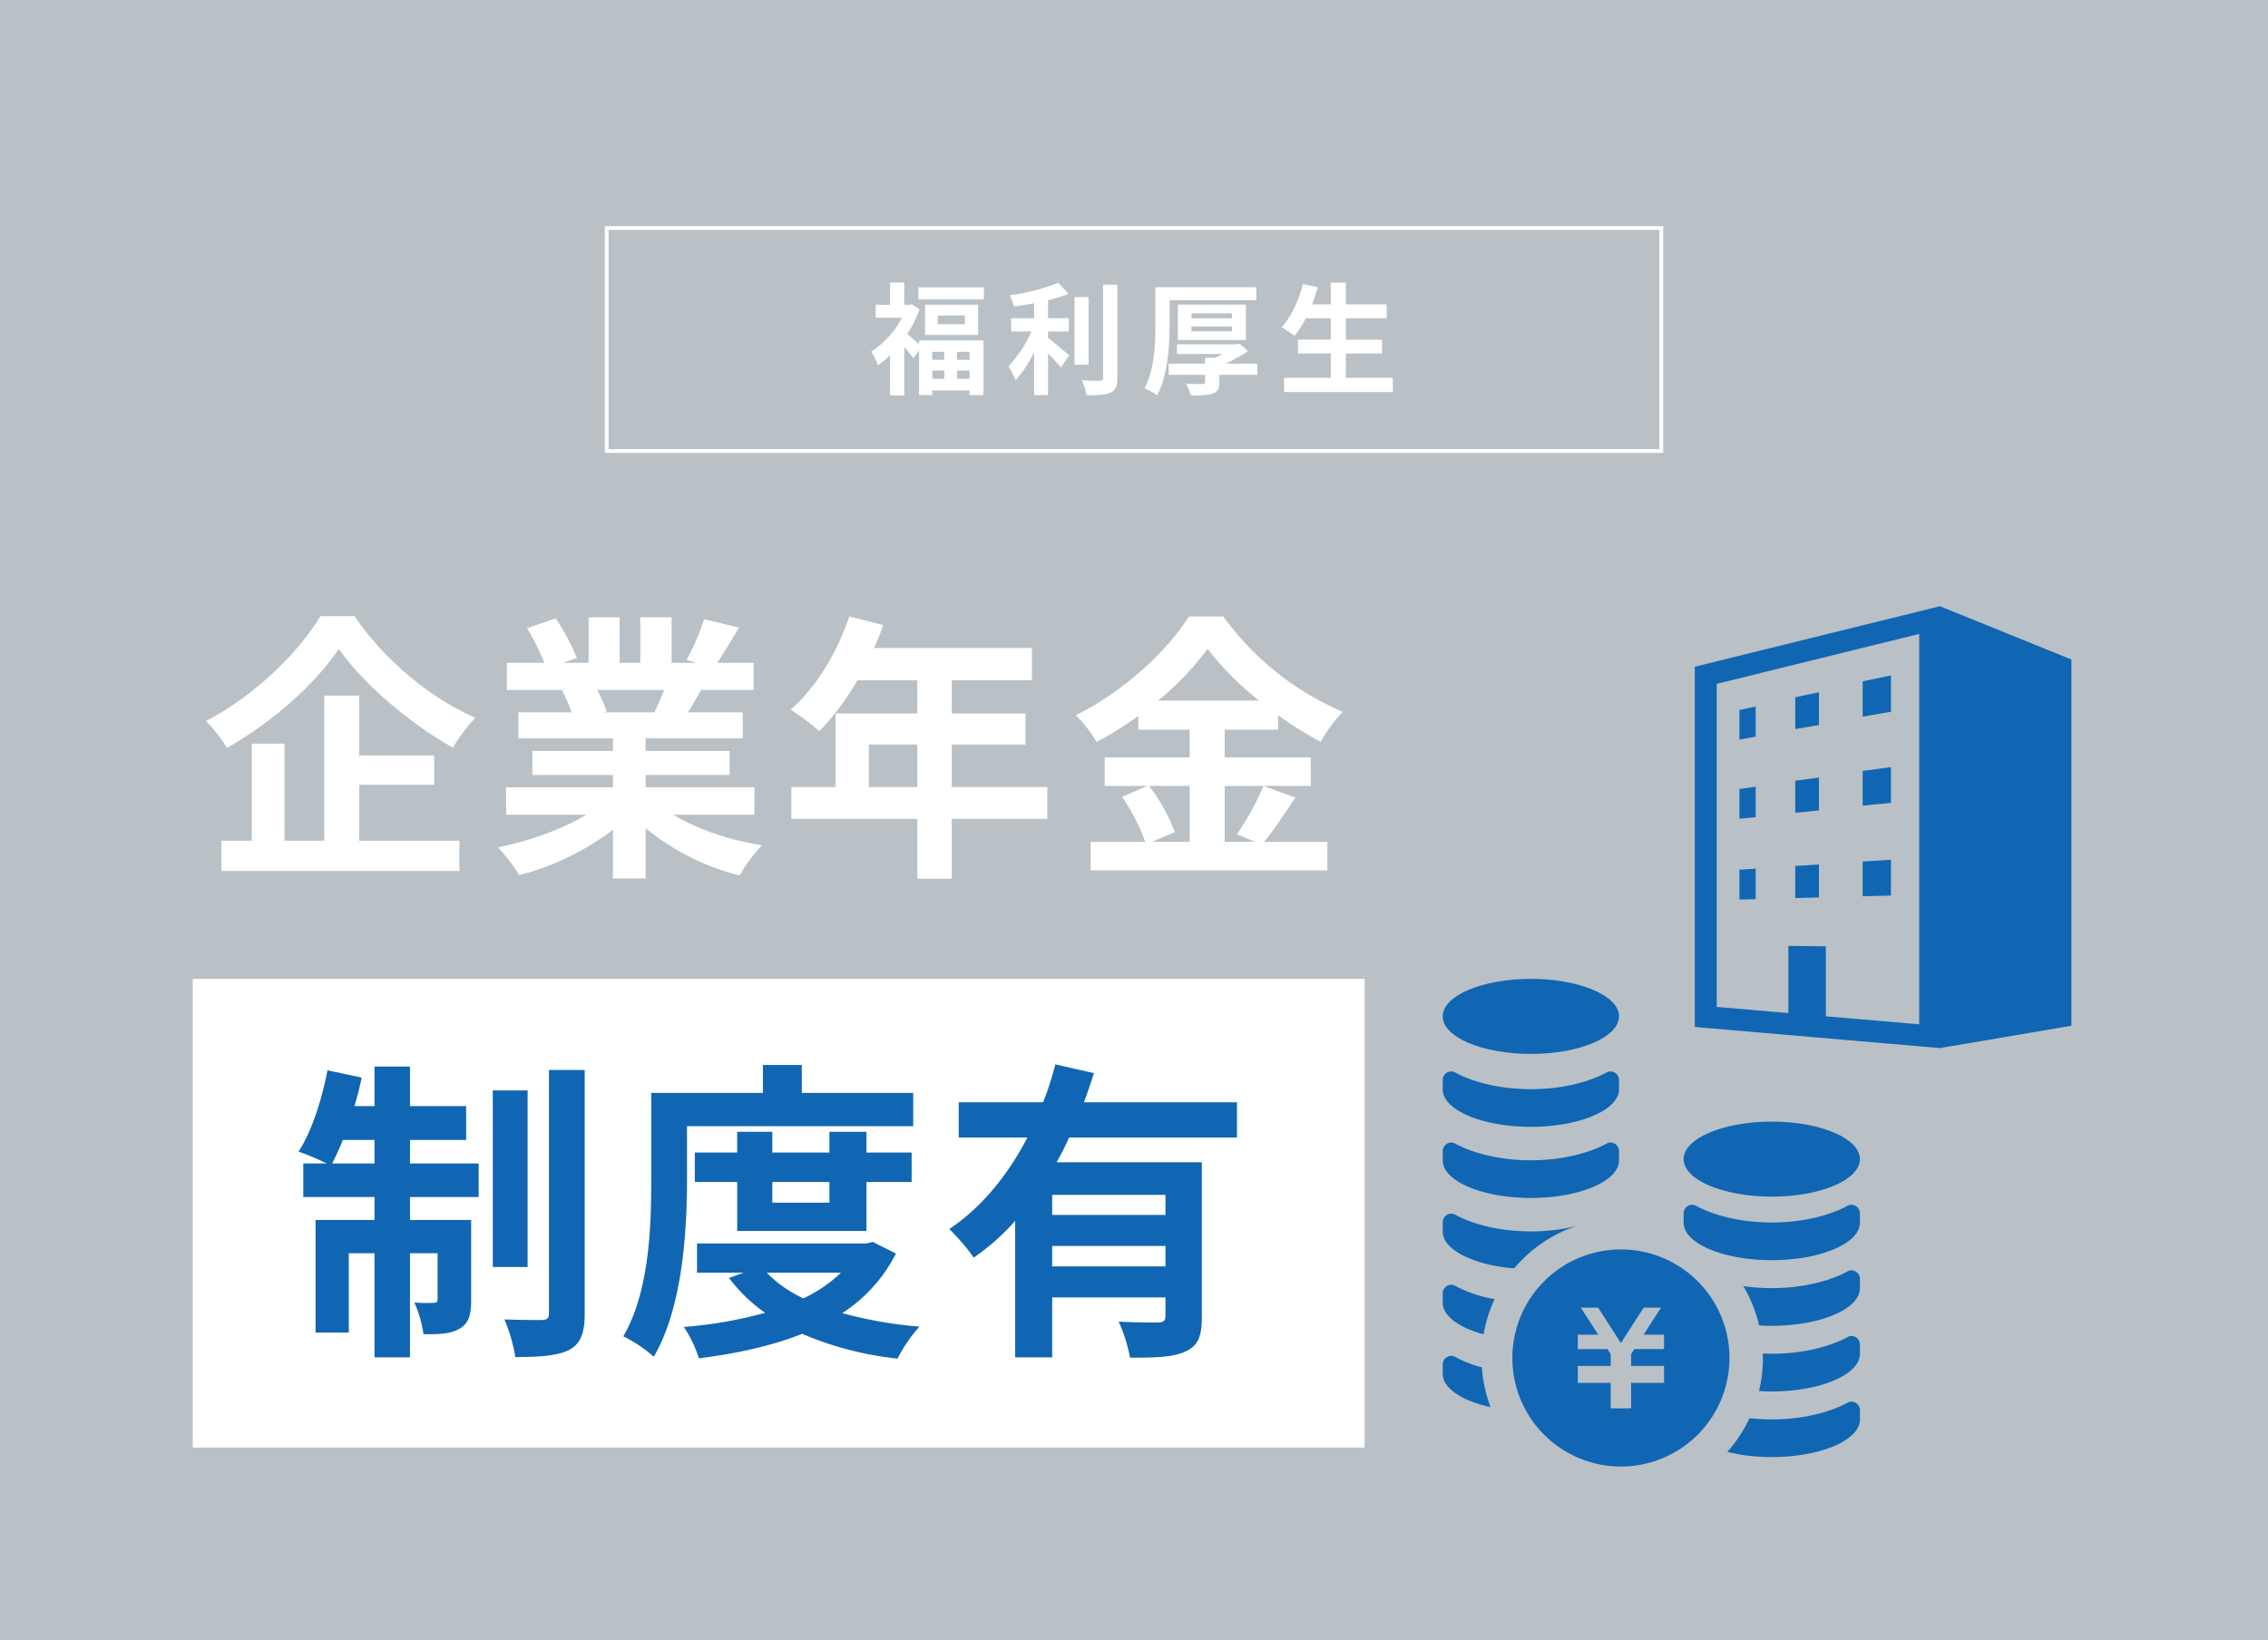 <svg xmlns="http://www.w3.org/2000/svg" width="600" height="434" viewBox="0 0 600 434"><g transform="translate(-15383 -10128)"><path d="M0,0H600V434H0Z" transform="translate(15383 10128)" fill="#b9c1c6"/><path d="M1,1V59H279V1H1M0,0H280V60H0Z" transform="translate(15543 10187.832)" fill="#fff"/><path d="M-50.192-8.736v2.112H-53.36V-8.736ZM-43.5-6.624h-3.3V-8.736h3.3ZM-46.8-1.6V-3.776h3.3V-1.6Zm-6.56-2.176h3.168V-1.6H-53.36Zm-3.488-7.008c-.9-.8-2.272-1.984-3.136-2.656A31.37,31.37,0,0,0-56.72-20l-2.08-1.344-.672.16h-1.312v-5.888h-3.744v5.888h-3.808v3.424h6.944A23.746,23.746,0,0,1-69.52-8.8a14.615,14.615,0,0,1,1.76,3.616A24.049,24.049,0,0,0-64.528-7.84V2.784h3.744v-12.8a36.293,36.293,0,0,1,2.432,2.944l1.5-2.048V2.72h3.488V1.472H-43.5V2.688h3.68V-11.776H-56.848Zm12.1-5.28H-51.92v-2.3h7.168ZM-55.28-21.216v8h14.048v-8Zm-1.76-4.576v3.2h17.312v-3.2Zm34.3,11.648h5.5v-3.488h-5.5V-22.4a41.6,41.6,0,0,0,5.408-1.664l-2.688-2.944a54.04,54.04,0,0,1-12.864,3.3,11.94,11.94,0,0,1,1.088,2.976c1.728-.224,3.552-.512,5.376-.864v3.968H-32.5v3.488h5.344a31,31,0,0,1-6.08,9.216,21.417,21.417,0,0,1,1.92,3.712,31.836,31.836,0,0,0,4.9-7.52V2.72h3.68V-8.32c1.28,1.312,2.624,2.752,3.392,3.744l2.208-3.264c-.864-.672-4.032-3.392-5.6-4.576Zm10.72-9.088h-3.712V-5.344h3.712Zm3.84-3.264V-1.888c0,.576-.256.768-.864.8-.672,0-2.72,0-4.8-.1a14.6,14.6,0,0,1,1.312,3.936c2.912.032,5.056-.1,6.368-.736C-4.848,1.408-4.4.352-4.4-1.856V-26.5Zm17.6,4.1H32.336v-3.456H5.648v9.792c0,5.024-.192,12.128-2.88,16.96A15.433,15.433,0,0,1,6.1,2.784c2.88-5.216,3.328-13.376,3.328-18.848Zm5.792,6.912H25.9v1.312H15.216Zm0-3.456H25.9v1.312H15.216Zm14.4,7.072v-9.376H11.6v9.376ZM32.624-5.6H24.176a43.624,43.624,0,0,0,5.952-3.3l-2.176-2.016-.8.192H11.376v2.56h12c-.608.352-1.28.7-1.92.992H18.8V-5.6H9.168v2.944H18.8V-.8c0,.416-.16.544-.7.576s-2.656.032-4.352-.064a13.563,13.563,0,0,1,1.28,3.072,19.3,19.3,0,0,0,5.76-.448c1.376-.48,1.792-1.28,1.792-2.976V-2.656H32.624ZM56.048-1.856V-8.288h9.568v-3.68H56.048V-17.6H66.832v-3.712H56.048v-5.76h-4v5.76H47.12c.544-1.472,1.056-2.976,1.5-4.512l-3.936-.864C43.6-22.336,41.52-17.92,39.024-15.232a30.26,30.26,0,0,1,3.424,2.272,26.374,26.374,0,0,0,2.976-4.64h6.624v5.632H43.376v3.68h8.672v6.432H39.7V1.888H68.464V-1.856Z" transform="translate(15683 10229.832)" fill="#fff"/><path d="M0,0H310V124H0Z" transform="translate(15434 10387)" fill="#fff"/><path d="M31.746-62.974C26.2-53.576,14.282-41.81,1.48-35.224a37.079,37.079,0,0,1,5.55,7.1C19.24-35,30.636-45.288,36.63-54.316c6.364,9.1,18.722,19.758,30.192,26.122a47.988,47.988,0,0,1,5.92-7.918C60.9-41.218,48.766-51.282,40.774-62.974ZM42.032-18.352H61.864v-7.77H42.032V-41.958h-9.25V-3.552H22.274V-29.23H13.616V-3.552H5.55V4.44H68.524V-3.552H42.032Zm80.66-25.086c-.814,2-1.7,4.144-2.59,5.92H106.264l1.258-.222a39.753,39.753,0,0,0-2.516-5.7Zm23.9,33v-7.252H117.808v-3.256h22.2v-6.364h-22.2v-3.33h25.678v-6.882h-14.5c1.11-1.776,2.294-3.774,3.478-5.92h13.912v-7.178h-9.62c1.7-2.59,3.7-5.92,5.772-9.324l-9.25-2.22a59.61,59.61,0,0,1-4.662,10.73l2.664.814H124.69V-62.678H116.4v12.062h-5.476V-62.678h-8.214v12.062H95.978L99.6-51.948A56,56,0,0,0,93.98-62.382l-7.548,2.59a66.332,66.332,0,0,1,4.588,9.176H81.1v7.178H96.57l-.888.148A33.253,33.253,0,0,1,98.2-37.518H84.138v6.882H109.15v3.33H87.838v6.364H109.15v3.256H80.882v7.252H102.12c-6.364,3.848-15.1,6.956-23.384,8.658A41.046,41.046,0,0,1,84.36,5.55,70.2,70.2,0,0,0,109.15-6.438V6.438h8.658V-6.882A63.166,63.166,0,0,0,142.672,5.624a41.394,41.394,0,0,1,5.92-7.992c-8.584-1.332-17.168-4.218-23.458-8.066ZM176.86-17.76V-29.008h12.8V-17.76Zm47.212,0H198.764V-29.008H218.3v-8.214H198.764v-8.806H220v-8.51h-41.81a47.243,47.243,0,0,0,2.442-6.068L171.68-62.9c-3.182,9.546-8.88,19.018-15.54,24.642a68.105,68.105,0,0,1,7.622,5.7,66.5,66.5,0,0,0,10.064-13.468h15.836v8.806H168.054V-17.76H156.362v8.436h33.3V6.512h9.1V-9.324h25.308Zm37.666-.3v14.8h-9.99l6.068-2.59a49.924,49.924,0,0,0-6.808-12.21Zm-8.362-22.57a77.2,77.2,0,0,0,13.1-13.69,78.957,78.957,0,0,0,13.616,13.69Zm27.9,22.57a76.86,76.86,0,0,1-7.03,12.8l4.81,2h-8.066v-14.8H293.78V-25.6H270.988V-32.93h14.134v-3.848a93.529,93.529,0,0,0,11.248,7.03,41.336,41.336,0,0,1,5.846-7.918,75.608,75.608,0,0,1-31.6-25.234h-9.1c-5.476,8.88-17.316,19.98-29.9,26.122a34.494,34.494,0,0,1,5.476,7.1,94.569,94.569,0,0,0,11.026-6.882v3.626h13.616V-25.6h-22.5v7.548h11.322L243.83-15.17a50.842,50.842,0,0,1,6.142,11.914h-14.43V4.292h62.6V-3.256H281.422c2.59-3.108,5.476-7.622,8.288-11.692Z" transform="translate(15436 10354)" fill="#fff"/><path d="M10.873-44.156c.913-1.826,1.909-3.9,2.822-6.225h8.383v6.225Zm20.584-6.225H46.314v-8.964H31.457V-69.8H22.078v10.458H16.766A77.339,77.339,0,0,0,18.675-66.9L9.628-68.807c-1.494,7.885-4.233,16.268-7.636,21.5a76.727,76.727,0,0,1,7.47,3.154H3.237v8.881H22.078v6.059H6.474V.581h8.8v-21h6.806V7.138h9.379V-20.418h7.3V-8.3c0,.83-.249,1-1,1a37.449,37.449,0,0,1-5.146-.083A31.046,31.046,0,0,1,35.026,1c4.15.083,7.3-.083,9.628-1.494,2.407-1.411,2.988-3.735,2.988-7.553V-29.216H31.457v-6.059H49.634v-8.881H31.457ZM62.582-63.495H53.369v46.729h9.213Zm5.644-5.4V-4.565c0,1.411-.5,1.743-1.826,1.826-1.411,0-5.727,0-9.96-.166a43.346,43.346,0,0,1,2.9,9.96c6.391,0,11.205-.332,14.276-1.909,2.988-1.66,4.067-4.316,4.067-9.628V-68.89Zm36.52,14.857h59.843v-8.8H135.124v-7.387H124.832v7.387H95.284v23.24c0,12.118-.5,29.382-7.387,41.168a35.941,35.941,0,0,1,8.051,5.4c7.553-12.782,8.8-33.117,8.8-46.563Zm37.682,14.774v5.478H127.322v-5.478Zm9.794,12.948V-39.259h11.952v-7.8H152.222v-5.478h-9.794v5.478H127.322v-5.478h-9.3v5.478H106.821v7.8h11.205v12.948ZM145.5-15.272a37.7,37.7,0,0,1-9.96,6.806,33.173,33.173,0,0,1-9.711-6.806Zm8.383-8.134-1.743.415H107.4v7.719h12.367l-3.9,1.411a41.918,41.918,0,0,0,9.545,9.213,112.609,112.609,0,0,1-21.5,3.735,33.282,33.282,0,0,1,3.984,8.3c9.877-1.245,19.173-3.237,27.307-6.474A87.648,87.648,0,0,0,160.439,7.47,39.316,39.316,0,0,1,166.249-1a109.707,109.707,0,0,1-20.418-3.569,40.7,40.7,0,0,0,14.193-15.77Zm77.439-7.138H201.358v-5.312h29.963ZM201.358-16.932v-5.4h29.963v5.4Zm48.887-34.113v-9.3h-40.5c1-2.573,1.826-5.146,2.656-7.719l-10.209-2.324a82.807,82.807,0,0,1-3.237,10.043H176.624v9.3H194.8c-4.98,9.628-11.869,18.343-20.667,24.236a55.628,55.628,0,0,1,6.474,7.553,60.833,60.833,0,0,0,10.956-9.711V7.138h9.794V-8.715h29.963v4.98c0,1.162-.5,1.577-1.909,1.66-1.411,0-6.225,0-10.458-.249a40.965,40.965,0,0,1,2.988,9.545c6.723,0,11.454-.083,14.691-1.66,3.4-1.494,4.316-4.15,4.316-9.047v-41H202.52a69.4,69.4,0,0,0,3.32-6.557Z" transform="translate(15460 10480)" fill="#1066b3"/><g transform="translate(15764.668 10386.998)"><path d="M114.563,255.978c0,5.48,10.443,9.924,23.321,9.924s23.321-4.444,23.321-9.924-10.436-9.931-23.321-9.931S114.563,250.491,114.563,255.978Z" transform="translate(-50.828 -208.286)" fill="#1066b3"/><path d="M161.2,304.555c0,5.486-10.436,9.931-23.321,9.931s-23.321-4.444-23.321-9.931v-2.462a2.253,2.253,0,0,1,3.146-2.078s7.3,4.5,20.175,4.5,20.175-4.5,20.175-4.5a2.249,2.249,0,0,1,3.146,2.078v2.462Z" transform="translate(-50.827 -240.058)" fill="#1066b3"/><path d="M114.562,346.415a36.647,36.647,0,0,1,4.176,10.4c1.106.07,2.219.1,3.364.1,12.872,0,23.315-4.451,23.315-9.937v-2.456a2.253,2.253,0,0,0-3.14-2.085s-7.3,4.508-20.175,4.508A51.4,51.4,0,0,1,114.562,346.415Z" transform="translate(-35.039 -265.126)" fill="#1066b3"/><path d="M114.563,399.246c1.1.07,2.244.1,3.389.1,12.872,0,23.315-4.451,23.315-9.924v-2.468a2.247,2.247,0,0,0-3.14-2.078s-7.3,4.5-20.175,4.5c-.819,0-1.605-.013-2.379-.045.026.39.026.774.026,1.164A36.951,36.951,0,0,1,114.563,399.246Z" transform="translate(-30.89 -290.191)" fill="#1066b3"/><path d="M114.562,440.4a48.058,48.058,0,0,0,11.766,1.369c12.872,0,23.315-4.444,23.315-9.924v-2.468a2.247,2.247,0,0,0-3.14-2.078s-7.3,4.508-20.175,4.508a50.723,50.723,0,0,1-5.89-.333A37.348,37.348,0,0,1,114.562,440.4Z" transform="translate(-39.265 -315.252)" fill="#1066b3"/><path d="M227.609,328.7a28.718,28.718,0,1,1-28.718,28.718A28.721,28.721,0,0,1,227.609,328.7ZM216.2,355.068h7.859l.85,1.311v3.152H216.2V364H224.9v6.746h5.4V364h8.716v-4.47h-8.716v-3.146l.85-1.317h7.866V351.25h-5.41l4.6-7.155h-4.585l-6.017,9.368-6.024-9.368H217l4.6,7.155h-5.4v3.818Z" transform="translate(-180.462 -257.114)" fill="#1066b3"/><path d="M270.3,163.705c0,5.486,10.443,9.931,23.321,9.931s23.321-4.444,23.321-9.931-10.436-9.924-23.321-9.924S270.3,158.225,270.3,163.705Z" transform="translate(-270.298 -153.78)" fill="#1066b3"/><path d="M316.938,264.316c0,5.486-10.436,9.931-23.321,9.931S270.3,269.8,270.3,264.316v-2.468a2.26,2.26,0,0,1,3.146-2.078s7.3,4.508,20.175,4.508,20.175-4.508,20.175-4.508a2.256,2.256,0,0,1,3.146,2.078v2.468Z" transform="translate(-270.296 -216.285)" fill="#1066b3"/><path d="M316.938,218.347c0,5.48-10.436,9.924-23.321,9.924s-23.321-4.444-23.321-9.924v-2.468a2.26,2.26,0,0,1,3.146-2.078s7.3,4.508,20.175,4.508,20.175-4.508,20.175-4.508a2.256,2.256,0,0,1,3.146,2.078v2.468Z" transform="translate(-270.296 -189.129)" fill="#1066b3"/><path d="M354.376,397.9a2.254,2.254,0,0,1,2.129-.192,30.5,30.5,0,0,0,7.226,2.839,36.463,36.463,0,0,0,2.277,10.526c-7.507-1.644-12.648-4.975-12.648-8.818v-2.468A2.249,2.249,0,0,1,354.376,397.9Z" transform="translate(-353.359 -297.77)" fill="#1066b3"/><path d="M351.72,351.927a2.237,2.237,0,0,1,2.129-.192,34.232,34.232,0,0,0,10.59,3.613,36.625,36.625,0,0,0-2.916,9.3c-6.5-1.759-10.82-4.847-10.82-8.37v-2.462A2.242,2.242,0,0,1,351.72,351.927Z" transform="translate(-350.703 -270.612)" fill="#1066b3"/><path d="M299.156,305.944a2.254,2.254,0,0,1,2.129-.192s7.3,4.508,20.175,4.508a49.547,49.547,0,0,0,11.926-1.4,37,37,0,0,0-16.338,11.184c-10.762-.882-18.909-4.9-18.909-9.746V307.83A2.25,2.25,0,0,1,299.156,305.944Z" transform="translate(-298.139 -243.449)" fill="#1066b3"/></g><g transform="translate(15829.856 10286.824)"><g transform="translate(0)"><path d="M8.8,106.209V23.289L59.369,10.815v99.75L37.67,108.7V90.08l-12.911-.158v17.662ZM66.485,0,0,16.4V114.28L66.424,120l36.214-6.154V14.664Z" fill="#1066b3"/><path d="M66.487,121.511-1.5,115.657V15.224l68.1-16.8,37.54,15.227V115.112ZM1.5,112.9l64.862,5.585,34.777-5.91v-96.9L66.372,1.573,1.5,17.574Zm59.369-.7-24.7-2.127V91.562l-9.911-.122v17.778L7.3,107.586V22.114L60.869,8.9Zm-21.7-4.88,18.7,1.611V12.73L10.3,24.464v80.369l12.963,1.116V88.4l15.911.2Z" fill="#b9c1c6"/><path d="M199.98,76.933l-10.48,2.2V91.47l10.48-1.807Z" transform="translate(-145.086 -58.902)" fill="#1066b3"/><path d="M201.48,75.085V90.926L188,93.25V77.915Zm-3,13.314V78.781L191,80.351v9.338Z" transform="translate(-145.086 -58.902)" fill="#b9c1c6"/><path d="M57.682,112.033l-7.3,1.544V124.4l7.3-1.254Z" transform="translate(-38.571 -85.775)" fill="#1066b3"/><path d="M59.182,110.183v14.233l-10.3,1.769V112.361Zm-3,11.7v-8l-4.3.91v7.832Z" transform="translate(-38.571 -85.775)" fill="#b9c1c6"/><path d="M122.667,95.942l-9.278,1.942v11.437l9.278-1.6Z" transform="translate(-86.813 -73.456)" fill="#1066b3"/><path d="M124.167,94.1v14.89L111.889,111.1V96.666Zm-3,12.363v-8.67L114.889,99.1v8.438Z" transform="translate(-86.813 -73.456)" fill="#b9c1c6"/><path d="M57.682,203.184l-7.3,1v10.845l7.3-.727Z" transform="translate(-38.571 -155.563)" fill="#1066b3"/><path d="M59.182,201.465v14.2l-10.3,1.025V202.875Zm-3,11.479V204.9l-4.3.589v7.88Z" transform="translate(-38.571 -155.563)" fill="#b9c1c6"/><path d="M122.667,192.792l-9.278,1.257v11.437l9.278-.914Z" transform="translate(-86.813 -147.606)" fill="#1066b3"/><path d="M124.167,191.075v14.856l-12.278,1.21v-14.4Zm-3,12.137v-8.7l-6.278.85v8.471Z" transform="translate(-86.813 -147.606)" fill="#b9c1c6"/><path d="M199.98,181.04l-10.48,1.42V194.6l10.48-1.032Z" transform="translate(-145.086 -138.609)" fill="#1066b3"/><path d="M201.48,179.323v15.607L188,196.259V181.149Zm-3,12.889v-9.455L191,183.77v9.178Z" transform="translate(-145.086 -138.609)" fill="#b9c1c6"/><path d="M199.98,286.135l-10.48.646v12.144l10.48-.258Z" transform="translate(-145.086 -219.072)" fill="#1066b3"/><path d="M201.48,284.54v15.59l-13.48.332V285.37Zm-3,12.663V287.73l-7.48.461v9.2Z" transform="translate(-145.086 -219.072)" fill="#b9c1c6"/><path d="M122.667,291.476l-9.278.571v11.437l9.278-.229Z" transform="translate(-86.813 -223.161)" fill="#1066b3"/><path d="M124.167,289.881v14.839l-12.278.3V290.637Zm-3,11.912v-8.721l-6.278.387v8.489Z" transform="translate(-86.813 -223.161)" fill="#b9c1c6"/><path d="M57.682,296.2l-7.3.454V307.5l7.3-.182Z" transform="translate(-38.571 -226.777)" fill="#1066b3"/><path d="M59.182,294.6v14.177l-10.3.256V295.243Zm-3,11.251v-8.058l-4.3.268v7.9Z" transform="translate(-38.571 -226.777)" fill="#b9c1c6"/></g></g></g></svg>
